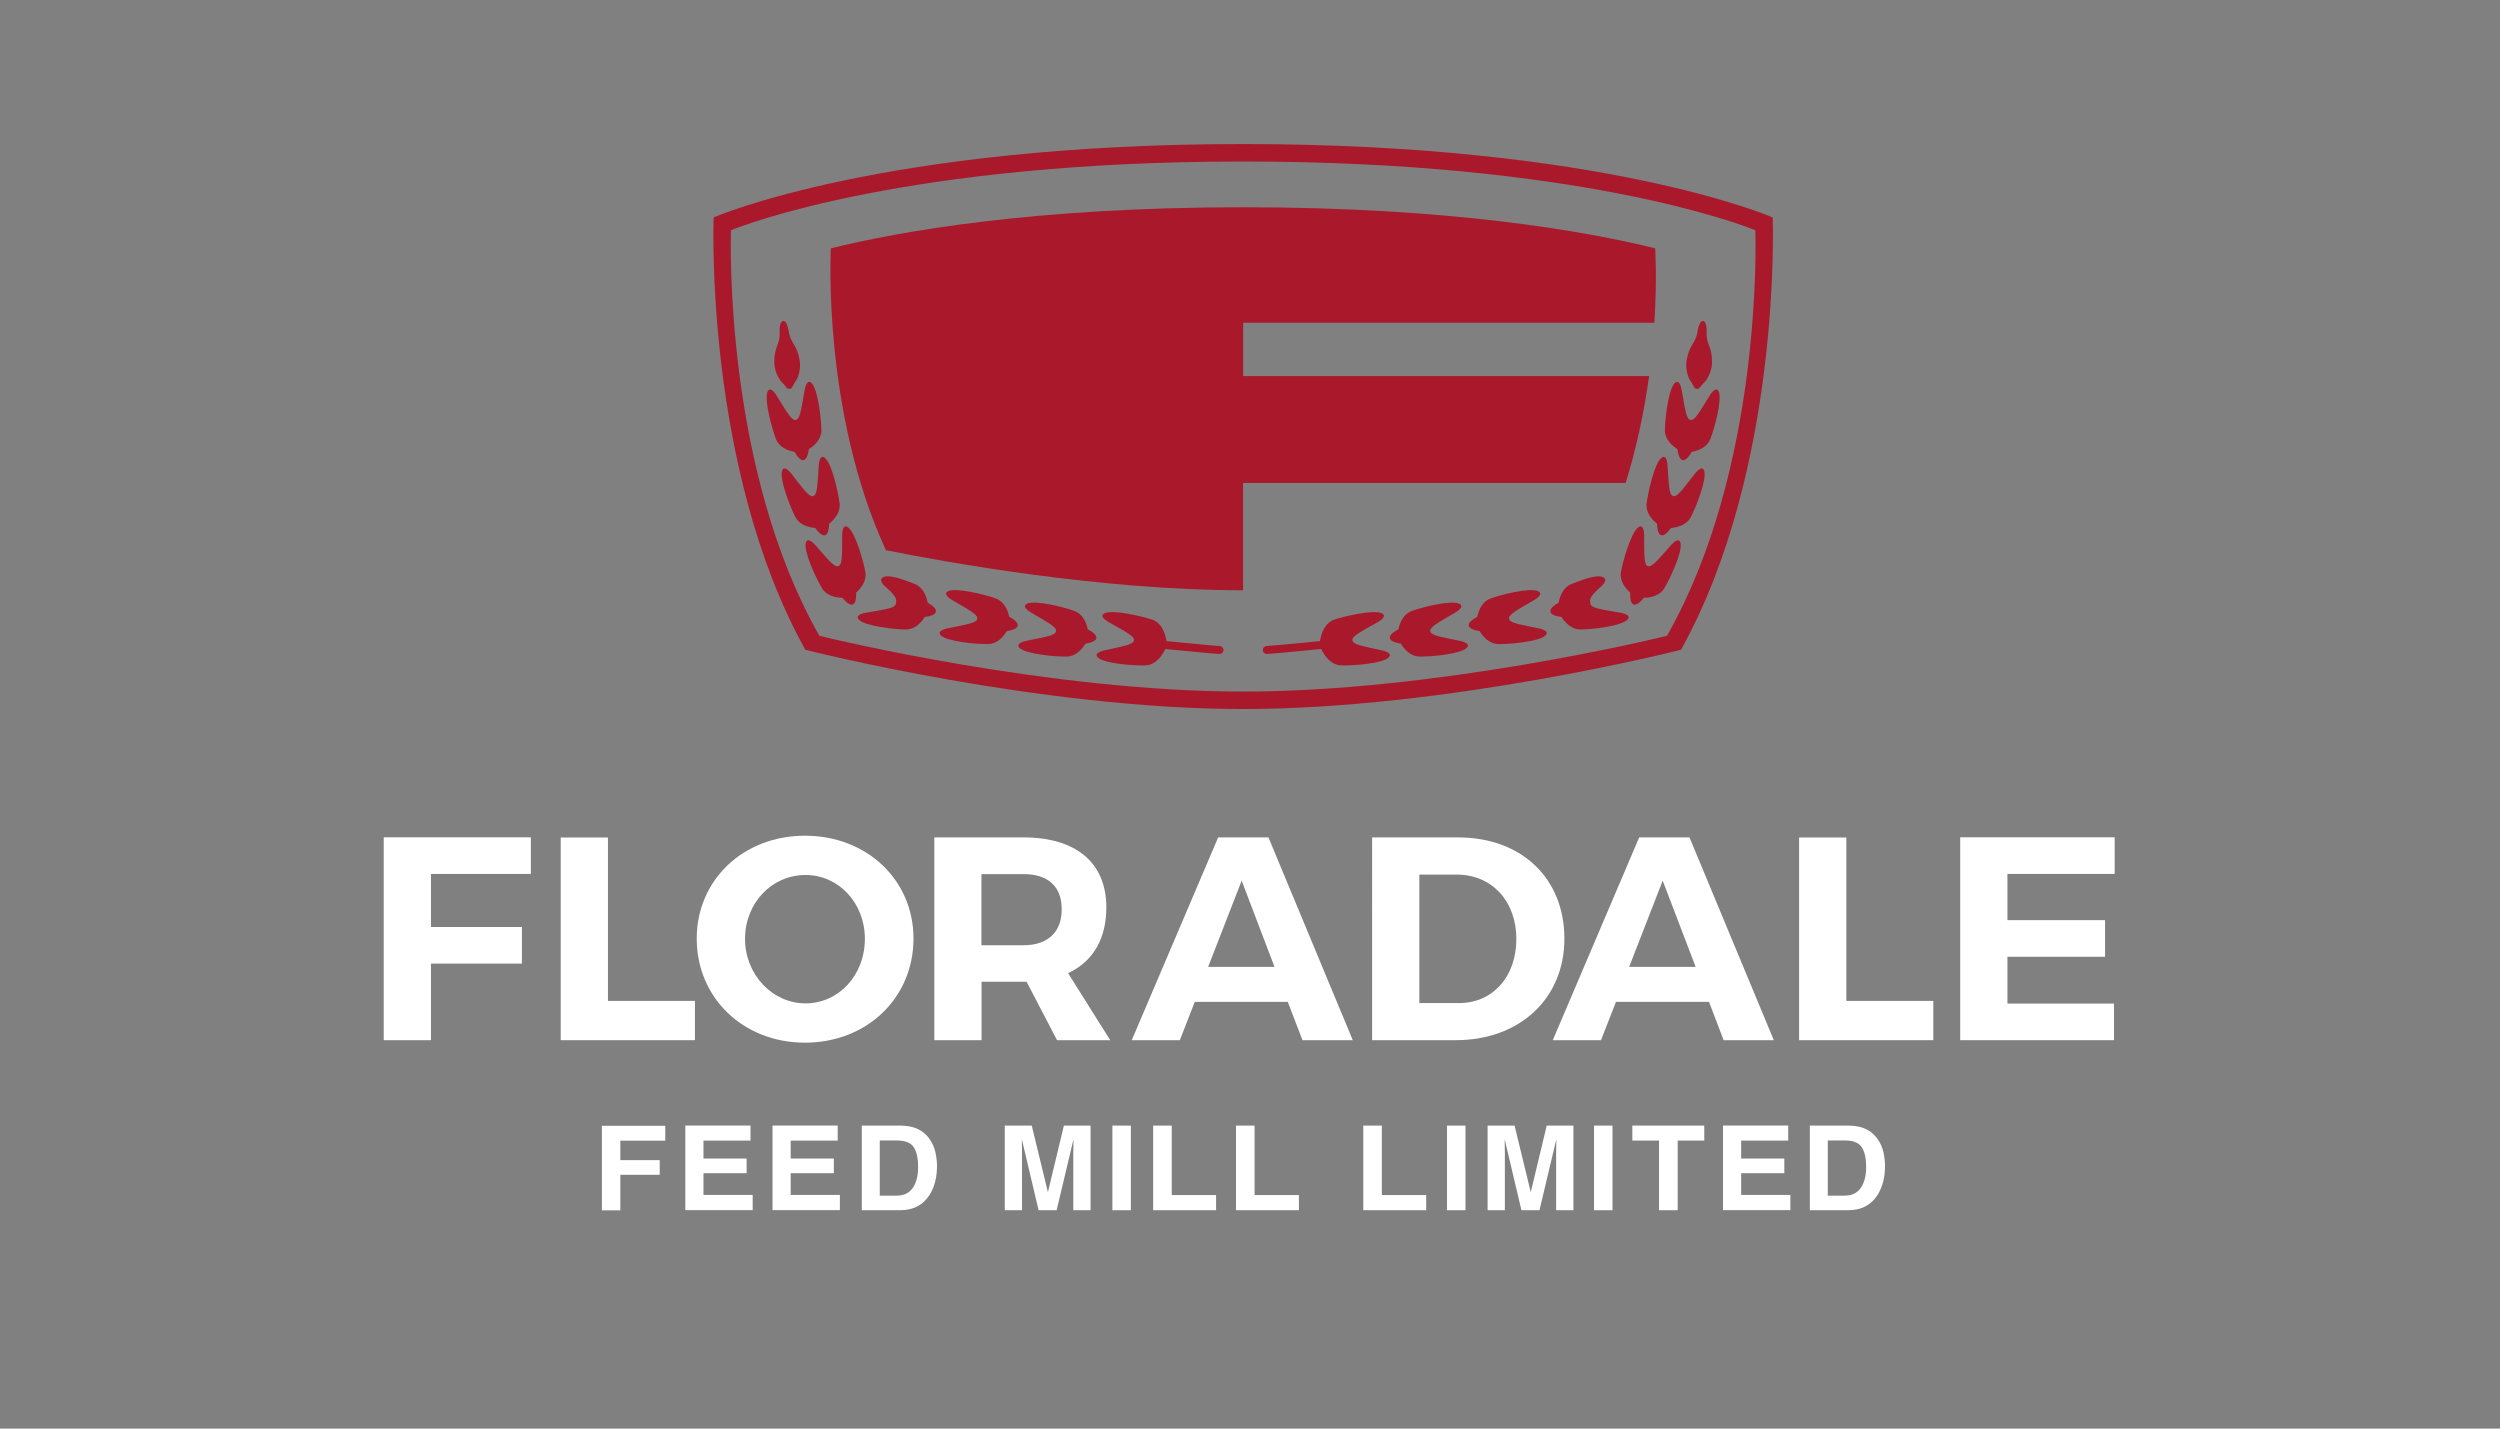 <?xml version="1.0" encoding="utf-8"?>
<!-- Generator: Adobe Adobe Illustrator 28.3.0, SVG Export Plug-In . SVG Version: 6.00 Build 0)  -->
<svg version="1.1" id="Layer_1" xmlns="http://www.w3.org/2000/svg" xmlns:xlink="http://www.w3.org/1999/xlink" x="0px" y="0px"
	 width="252px" height="144px" viewBox="0 0 252 144" style="enable-background:new 0 0 252 144;" xml:space="preserve">
<rect x="0" y="0" width="252" height="144" fill="#808080" stroke="none"/>
<style type="text/css">
	.st0{fill:#AA182C;}
	.st1{fill:#FFFFFF;}
</style>
<g>
	<path class="st0" d="M178.69,22l0-0.08l-0.07-0.03c-0.17-0.07-17.07-7.37-53.31-7.37c-36.24,0-53.15,7.3-53.31,7.37l-0.07,0.03
		l0,0.08c-0.01,0.25-0.9,25.22,9.22,43.45l0.03,0.05l0.05,0.01c0.23,0.06,23.52,5.96,44.08,5.96c20.56,0,43.85-5.9,44.08-5.96
		l0.05-0.01l0.03-0.05C179.59,47.22,178.7,22.25,178.69,22z M125.31,69.71c-19.49,0-41.5-5.32-42.72-5.62
		c-9.49-16.7-8.95-39.36-8.91-40.88c1.22-0.5,17.67-6.93,51.63-6.93c33.96,0,50.41,6.43,51.63,6.93c0.05,1.52,0.59,24.19-8.91,40.88
		C166.81,64.39,144.8,69.71,125.31,69.71z"/>
	<path class="st0" d="M125.29,32.53h41.46l0.01,0c0.29-4.54,0.08-7.5,0.08-7.5h0c-6.86-1.69-20.43-4.14-41.55-4.14
		c-21.12,0-34.69,2.45-41.54,4.14l0,0c0,0-0.91,16.4,5.55,30.43c6.17,1.24,21.71,4.04,36,4.04V48.68h38.57
		c1.17-3.78,1.9-7.47,2.36-10.77l-0.01,0h-40.91V32.53z"/>
	<g>
		<path class="st0" d="M164.06,62.45c0.47-0.52-0.75-0.69-0.75-0.69c-2.07-0.36-2.9-0.47-2.98-0.88c-0.08-0.4-0.21-0.65,1.02-1.72
			c0,0,0.74-0.61,0.34-0.92c-0.57-0.45-2.31,0.25-3.29,0.63c-0.84,0.34-1.16,1.22-1.29,1.88c-0.47,0.27-0.89,0.6-0.83,0.91
			c0.06,0.31,0.58,0.46,1.12,0.53c0.36,0.56,1,1.26,1.9,1.26C160.35,63.46,163.45,63.12,164.06,62.45z"/>
		<path class="st0" d="M155.06,59.6c0.62,0.32-0.46,0.91-0.46,0.91c-1.82,1.06-2.55,1.45-2.49,1.86c0.07,0.41,0.89,0.54,2.96,0.96
			c0,0,1.21,0.21,0.73,0.71c-0.63,0.65-3.74,0.91-4.79,0.88c-0.9-0.02-1.52-0.74-1.86-1.3c-0.53-0.09-1.04-0.25-1.1-0.56
			c-0.05-0.31,0.38-0.63,0.86-0.89c0.14-0.65,0.49-1.53,1.33-1.84C151.23,59.96,154.25,59.19,155.06,59.6z"/>
		<path class="st0" d="M147.11,60.86c0.62,0.32-0.46,0.91-0.46,0.91c-1.81,1.06-2.55,1.45-2.48,1.86c0.07,0.41,0.89,0.54,2.95,0.96
			c0,0,1.22,0.21,0.73,0.71c-0.63,0.65-3.74,0.91-4.79,0.88c-0.9-0.02-1.52-0.74-1.86-1.3c-0.53-0.09-1.05-0.25-1.1-0.56
			c-0.05-0.31,0.38-0.63,0.86-0.89c0.14-0.65,0.49-1.53,1.34-1.84C143.28,61.22,146.3,60.45,147.11,60.86z"/>
		<g>
			<path class="st0" d="M139.31,61.83c0.62,0.33-0.47,0.9-0.47,0.9c-1.83,1.03-2.57,1.41-2.51,1.82c0.06,0.41,0.88,0.55,2.93,1
				c0,0,1.21,0.22,0.72,0.72c-0.64,0.64-3.74,0.84-4.8,0.8c-1.49-0.05-2.17-2.03-2.17-2.03s0.06-2.08,1.48-2.58
				C135.48,62.12,138.51,61.41,139.31,61.83z"/>
			<path class="st0" d="M127.69,65.92c-0.21,0-0.39-0.17-0.4-0.38c-0.01-0.22,0.16-0.41,0.38-0.42c0.86-0.05,5.34-0.49,5.39-0.5
				c0.22-0.02,0.41,0.14,0.44,0.36c0.02,0.22-0.14,0.42-0.36,0.44c-0.18,0.02-4.54,0.45-5.42,0.5
				C127.7,65.92,127.69,65.92,127.69,65.92z"/>
		</g>
		<g>
			<path class="st0" d="M167.49,46.14c0.56-0.42,0.6,0.81,0.6,0.81c0.14,2.1,0.16,2.94,0.56,3.05c0.4,0.12,0.88-0.55,2.17-2.22
				c0,0,0.73-1,0.96-0.33c0.3,0.86-0.85,3.75-1.35,4.68c-0.42,0.8-1.34,1.03-2,1.09c-0.32,0.44-0.69,0.82-0.99,0.73
				c-0.3-0.09-0.39-0.62-0.41-1.16c-0.52-0.42-1.15-1.12-1.05-2.02C166.1,49.72,166.76,46.68,167.49,46.14z"/>
			<path class="st0" d="M168.83,38.6c0.51-0.47,0.69,0.75,0.69,0.75c0.36,2.08,0.47,2.9,0.88,2.98c0.41,0.08,0.82-0.64,1.92-2.43
				c0,0,0.62-1.07,0.92-0.44c0.39,0.82-0.45,3.82-0.84,4.8c-0.33,0.84-1.22,1.17-1.88,1.29c-0.27,0.47-0.6,0.89-0.91,0.83
				c-0.31-0.06-0.46-0.58-0.53-1.11c-0.56-0.36-1.26-0.99-1.26-1.9C167.83,42.31,168.16,39.21,168.83,38.6z"/>
			<path class="st0" d="M165.17,53.13c0.58-0.38,0.56,0.85,0.56,0.85c0.01,2.11-0.01,2.94,0.37,3.08c0.39,0.15,0.92-0.5,2.31-2.08
				c0,0,0.79-0.95,0.98-0.27c0.25,0.87-1.08,3.69-1.63,4.59c-0.47,0.77-1.4,0.95-2.06,0.96c-0.34,0.42-0.74,0.78-1.04,0.67
				c-0.29-0.11-0.36-0.65-0.34-1.19c-0.49-0.45-1.08-1.19-0.93-2.08C163.57,56.62,164.41,53.62,165.17,53.13z"/>
			<path class="st0" d="M171.67,32.35c0,0-0.37-0.11-0.56,1.07c-0.2,1.28-0.83,1.23-1.11,2.99c0,0-0.19,1.22,0.5,2.14
				c0.16,0.2,0.27,0.66,0.53,0.65c0.25,0.06,0.46-0.37,0.65-0.54c0.84-0.78,0.89-2.01,0.89-2.01c0.05-1.77-0.6-1.85-0.54-3.14
				C172.08,32.35,171.67,32.35,171.67,32.35z"/>
		</g>
		<path class="st0" d="M86.56,62.45c-0.47-0.52,0.75-0.69,0.75-0.69c2.07-0.36,2.9-0.47,2.98-0.88c0.08-0.4,0.21-0.65-1.02-1.72
			c0,0-0.74-0.61-0.34-0.92c0.57-0.45,2.31,0.25,3.29,0.63c0.84,0.34,1.16,1.22,1.29,1.88c0.47,0.27,0.89,0.6,0.83,0.91
			c-0.06,0.31-0.58,0.46-1.12,0.53c-0.36,0.56-0.99,1.26-1.9,1.26C90.27,63.46,87.17,63.12,86.56,62.45z"/>
		<path class="st0" d="M95.56,59.6c-0.62,0.32,0.46,0.91,0.46,0.91c1.82,1.06,2.55,1.45,2.49,1.86c-0.07,0.41-0.89,0.54-2.95,0.96
			c0,0-1.21,0.21-0.73,0.71c0.63,0.65,3.74,0.91,4.8,0.88c0.9-0.02,1.51-0.74,1.86-1.3c0.53-0.09,1.05-0.25,1.1-0.56
			c0.05-0.31-0.38-0.63-0.86-0.89c-0.14-0.65-0.49-1.53-1.34-1.84C99.39,59.96,96.37,59.19,95.56,59.6z"/>
		<path class="st0" d="M103.51,60.86c-0.62,0.32,0.46,0.91,0.46,0.91c1.81,1.06,2.55,1.45,2.48,1.86c-0.07,0.41-0.89,0.54-2.96,0.96
			c0,0-1.21,0.21-0.73,0.71c0.63,0.65,3.74,0.91,4.79,0.88c0.9-0.02,1.52-0.74,1.86-1.3c0.53-0.09,1.05-0.25,1.1-0.56
			c0.05-0.31-0.38-0.63-0.86-0.89c-0.14-0.65-0.49-1.53-1.34-1.84C107.34,61.22,104.33,60.45,103.51,60.86z"/>
		<g>
			<path class="st0" d="M111.31,61.83c-0.62,0.33,0.48,0.9,0.48,0.9c1.83,1.03,2.57,1.41,2.51,1.82c-0.06,0.41-0.88,0.55-2.93,1
				c0,0-1.21,0.22-0.71,0.72c0.64,0.64,3.74,0.84,4.8,0.8c1.5-0.05,2.17-2.03,2.17-2.03s-0.07-2.08-1.48-2.58
				C115.14,62.12,112.11,61.41,111.31,61.83z"/>
			<path class="st0" d="M122.93,65.92c0.21,0,0.39-0.17,0.4-0.38c0.01-0.22-0.16-0.41-0.38-0.42c-0.86-0.05-5.34-0.49-5.39-0.5
				c-0.22-0.02-0.42,0.14-0.44,0.36c-0.02,0.22,0.14,0.42,0.36,0.44c0.18,0.02,4.54,0.45,5.42,0.5
				C122.92,65.92,122.93,65.92,122.93,65.92z"/>
		</g>
		<g>
			<path class="st0" d="M83.13,46.14c-0.56-0.42-0.6,0.81-0.6,0.81c-0.14,2.1-0.16,2.94-0.56,3.05c-0.39,0.12-0.88-0.55-2.17-2.22
				c0,0-0.73-1-0.96-0.33c-0.3,0.86,0.85,3.75,1.34,4.68c0.42,0.8,1.34,1.03,2,1.09c0.31,0.44,0.69,0.82,0.99,0.73
				c0.3-0.09,0.39-0.62,0.41-1.16c0.52-0.42,1.15-1.12,1.05-2.02C84.52,49.72,83.86,46.68,83.13,46.14z"/>
			<path class="st0" d="M81.79,38.6c-0.51-0.47-0.69,0.75-0.69,0.75c-0.36,2.08-0.47,2.9-0.88,2.98c-0.41,0.08-0.82-0.64-1.92-2.43
				c0,0-0.62-1.07-0.92-0.44c-0.39,0.82,0.46,3.82,0.84,4.8c0.33,0.84,1.22,1.17,1.87,1.29c0.27,0.47,0.6,0.89,0.91,0.83
				c0.31-0.06,0.46-0.58,0.54-1.11c0.56-0.36,1.26-0.99,1.26-1.9C82.79,42.31,82.46,39.21,81.79,38.6z"/>
			<path class="st0" d="M85.45,53.13c-0.59-0.38-0.56,0.85-0.56,0.85c-0.01,2.11,0.02,2.94-0.37,3.08c-0.39,0.15-0.92-0.5-2.31-2.08
				c0,0-0.79-0.95-0.98-0.27c-0.25,0.87,1.08,3.69,1.63,4.59c0.47,0.77,1.4,0.95,2.06,0.96c0.34,0.42,0.74,0.78,1.04,0.67
				c0.3-0.11,0.35-0.65,0.34-1.19c0.49-0.45,1.08-1.19,0.93-2.08C87.05,56.62,86.21,53.62,85.45,53.13z"/>
			<path class="st0" d="M78.95,32.35c0,0,0.37-0.11,0.56,1.07c0.2,1.28,0.83,1.23,1.11,2.99c0,0,0.19,1.22-0.5,2.14
				c-0.16,0.2-0.27,0.66-0.53,0.65c-0.26,0.06-0.45-0.37-0.65-0.54c-0.84-0.78-0.89-2.01-0.89-2.01c-0.05-1.77,0.6-1.85,0.54-3.14
				C78.54,32.35,78.95,32.35,78.95,32.35z"/>
		</g>
	</g>
</g>
<g>
	<g>
		<path class="st1" d="M60.68,113.48h6.38v1.5h-4.53v1.96h3.97v1.48h-3.97v3.58h-1.86V113.48z"/>
		<path class="st1" d="M75.65,114.97h-4.74v1.81h4.35v1.48h-4.35v2.19h4.96v1.53h-6.79v-8.53h6.57V114.97z"/>
		<path class="st1" d="M84.44,114.97H79.7v1.81h4.35v1.48H79.7v2.19h4.96v1.53h-6.79v-8.53h6.57V114.97z"/>
		<path class="st1" d="M92.11,113.65c0.63,0.2,1.14,0.56,1.53,1.08c0.31,0.42,0.53,0.88,0.64,1.38c0.11,0.49,0.17,0.96,0.17,1.41
			c0,1.13-0.24,2.09-0.72,2.88c-0.65,1.06-1.65,1.59-3,1.59h-3.86v-8.53h3.86C91.28,113.47,91.74,113.53,92.11,113.65z
			 M88.68,114.95v5.57h1.73c0.88,0,1.5-0.41,1.85-1.24c0.19-0.46,0.29-1,0.29-1.62c0-0.87-0.14-1.54-0.43-2
			c-0.29-0.46-0.85-0.7-1.71-0.7H88.68z"/>
		<path class="st1" d="M107.24,113.46h2.69v8.53h-1.74v-5.77c0-0.17,0-0.4,0.01-0.7c0-0.3,0.01-0.53,0.01-0.69l-1.7,7.16h-1.82
			l-1.69-7.16c0,0.16,0,0.39,0.01,0.69c0,0.3,0.01,0.53,0.01,0.7v5.77h-1.74v-8.53h2.72l1.63,6.71L107.24,113.46z"/>
		<path class="st1" d="M113.99,121.99h-1.86v-8.53h1.86V121.99z"/>
		<path class="st1" d="M116.24,113.46h1.87v7h4.47v1.53h-6.34V113.46z"/>
		<path class="st1" d="M124.59,113.46h1.87v7h4.47v1.53h-6.34V113.46z"/>
		<path class="st1" d="M137.42,113.46h1.87v7h4.47v1.53h-6.34V113.46z"/>
		<path class="st1" d="M147.72,121.99h-1.86v-8.53h1.86V121.99z"/>
		<path class="st1" d="M155.91,113.46h2.69v8.53h-1.74v-5.77c0-0.17,0-0.4,0.01-0.7c0-0.3,0.01-0.53,0.01-0.69l-1.7,7.16h-1.82
			l-1.69-7.16c0,0.16,0,0.39,0.01,0.69c0,0.3,0.01,0.53,0.01,0.7v5.77h-1.74v-8.53h2.72l1.63,6.71L155.91,113.46z"/>
		<path class="st1" d="M162.54,121.99h-1.86v-8.53h1.86V121.99z"/>
		<path class="st1" d="M171.79,113.46v1.51h-2.68v7.02h-1.88v-7.02h-2.69v-1.51H171.79z"/>
		<path class="st1" d="M180.25,114.97h-4.74v1.81h4.35v1.48h-4.35v2.19h4.96v1.53h-6.79v-8.53h6.57V114.97z"/>
		<path class="st1" d="M187.67,113.65c0.63,0.2,1.14,0.56,1.53,1.08c0.31,0.42,0.53,0.88,0.64,1.38c0.11,0.49,0.17,0.96,0.17,1.41
			c0,1.13-0.24,2.09-0.72,2.88c-0.65,1.06-1.65,1.59-3,1.59h-3.86v-8.53h3.86C186.84,113.47,187.3,113.53,187.67,113.65z
			 M184.24,114.95v5.57h1.73c0.88,0,1.5-0.41,1.85-1.24c0.19-0.46,0.29-1,0.29-1.62c0-0.87-0.14-1.54-0.43-2
			c-0.29-0.46-0.85-0.7-1.71-0.7H184.24z"/>
	</g>
</g>
<g>
	<path class="st1" d="M38.68,104.85h4.76v-7.72h9.17v-3.69h-9.17v-5.35h10.07v-3.69H38.68V104.85z"/>
</g>
<g>
	<path class="st1" d="M56.52,104.85h13.53v-3.96h-8.77V84.42h-4.76V104.85z"/>
</g>
<g>
	<path class="st1" d="M81.14,84.24c-6.22,0-10.91,4.46-10.91,10.37c0,5.98,4.69,10.49,10.91,10.49c6.24,0,10.94-4.51,10.94-10.49
		C92.08,88.7,87.38,84.24,81.14,84.24z M81.2,101.14c-3.36,0-6.1-2.92-6.1-6.5c0-3.61,2.68-6.44,6.1-6.44
		c3.35,0,5.98,2.83,5.98,6.44C87.18,98.28,84.55,101.14,81.2,101.14z"/>
</g>
<g>
	<path class="st1" d="M106.55,104.85h5.36l-4.25-6.76l0.25-0.12c2.36-1.2,3.61-3.45,3.61-6.51c0-4.48-3.04-7.05-8.35-7.05h-8.99
		v20.44h4.76v-5.89h4.54L106.55,104.85z M103.17,95.28h-4.24v-7.17h4.24c2.49,0,3.85,1.26,3.85,3.54
		C107.03,93.95,105.62,95.28,103.17,95.28z"/>
</g>
<g>
	<path class="st1" d="M131.29,104.85h5.07l-8.5-20.44h-5.07l-8.71,20.44h4.85l1.5-3.86h9.38L131.29,104.85z M128.47,97.46h-6.69
		l3.38-8.69L128.47,97.46z"/>
</g>
<g>
	<path class="st1" d="M138.31,104.85h8.43c6.45,0,10.95-4.2,10.95-10.22c0-6.11-4.32-10.22-10.74-10.22h-8.64V104.85z
		 M147.07,101.11h-4V88.16h3.77c3.54,0,6.01,2.67,6.01,6.5C152.84,98.46,150.47,101.11,147.07,101.11z"/>
</g>
<g>
	<path class="st1" d="M173.74,104.85h5.06l-8.5-20.44h-5.07l-8.71,20.44h4.86l1.51-3.86h9.38L173.74,104.85z M170.92,97.46h-6.7
		l3.38-8.69L170.92,97.46z"/>
</g>
<g>
	<path class="st1" d="M181.35,104.85h13.53v-3.96h-8.77V84.42h-4.76V104.85z"/>
</g>
<g>
	<path class="st1" d="M197.59,104.85h15.5v-3.69h-10.74v-4.72h9.84v-3.69h-9.84v-4.66h10.81v-3.69h-15.57V104.85z"/>
</g>
</svg>

